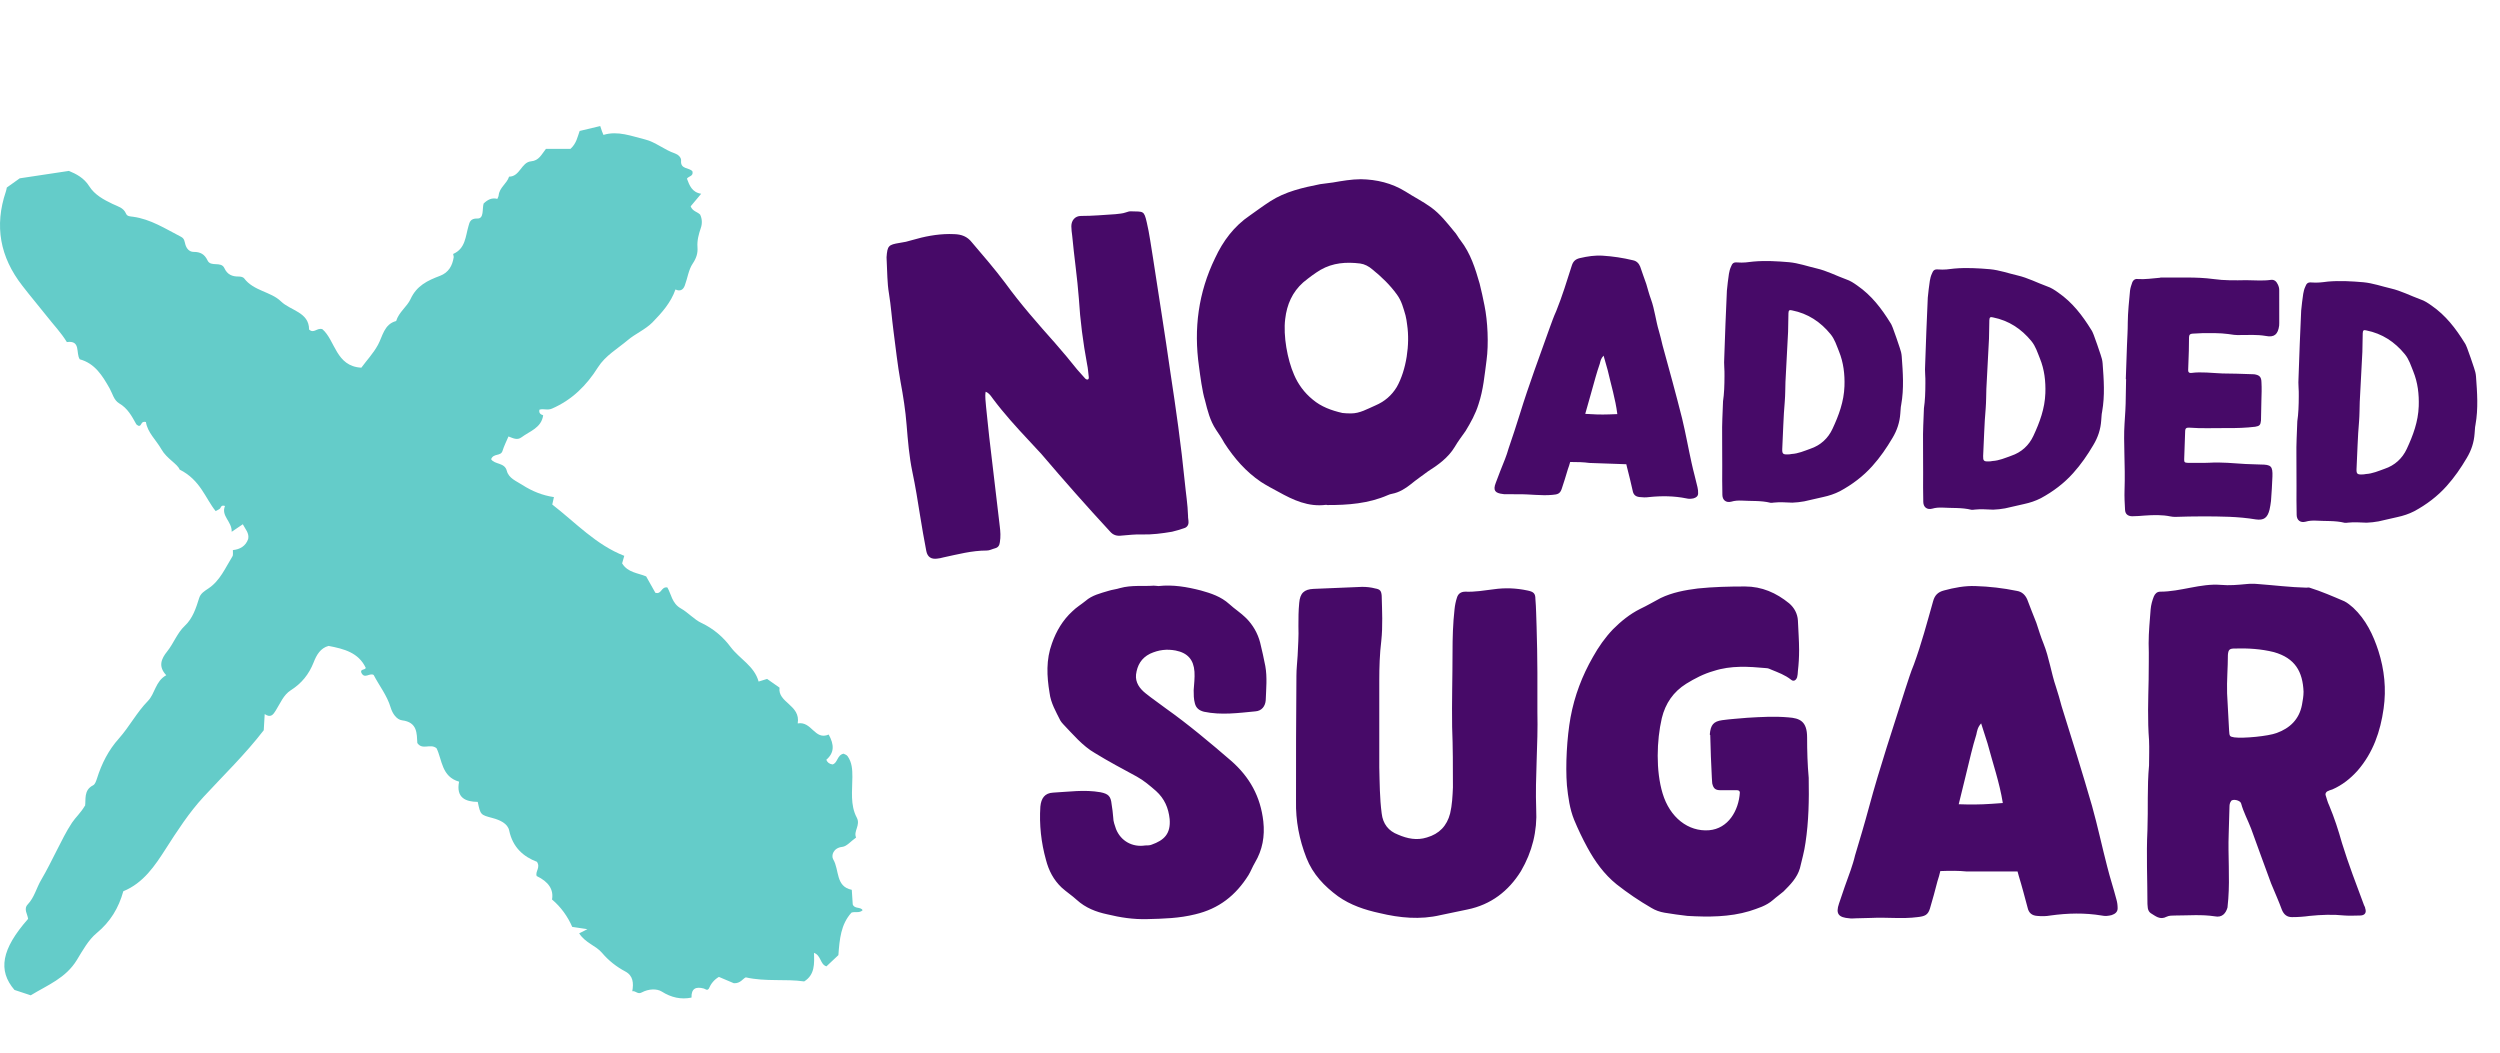 <svg width="209" height="88" viewBox="0 0 209 88" fill="none" xmlns="http://www.w3.org/2000/svg">
<path d="M7.109 67.398C7.199 66.858 6.969 66.058 7.789 65.648C7.949 65.568 8.039 65.288 8.109 65.078C8.499 63.838 9.069 62.708 9.949 61.728C10.819 60.748 11.429 59.558 12.359 58.608C12.969 57.988 12.979 56.958 13.899 56.448C13.199 55.708 13.489 55.068 13.969 54.468C14.519 53.788 14.799 52.928 15.459 52.308C16.109 51.698 16.389 50.838 16.649 49.998C16.769 49.608 17.089 49.418 17.419 49.198C18.399 48.548 18.839 47.468 19.429 46.518C19.509 46.398 19.459 46.188 19.469 45.988C20.059 45.928 20.539 45.658 20.749 45.058C20.849 44.568 20.509 44.238 20.299 43.828C20.019 44.018 19.759 44.198 19.369 44.458C19.399 43.588 18.459 43.148 18.809 42.298C18.479 42.198 18.479 42.408 18.399 42.508C18.329 42.578 18.229 42.618 18.029 42.728C17.169 41.668 16.759 40.128 15.019 39.258C14.849 38.788 13.939 38.348 13.499 37.568C13.049 36.778 12.329 36.158 12.199 35.278C11.749 35.178 11.879 35.598 11.609 35.608C11.559 35.578 11.439 35.538 11.389 35.458C11.019 34.788 10.669 34.128 9.959 33.718C9.519 33.458 9.409 32.908 9.169 32.478C8.569 31.418 7.939 30.378 6.669 30.038C6.319 29.528 6.779 28.428 5.589 28.598C5.109 27.808 4.469 27.148 3.909 26.428C3.239 25.578 2.529 24.748 1.869 23.888C-0.001 21.488 -0.481 18.888 0.489 16.018C0.529 15.918 0.539 15.808 0.569 15.678C0.959 15.398 1.359 15.108 1.649 14.908C3.079 14.698 4.369 14.498 5.759 14.288C6.369 14.538 7.019 14.868 7.459 15.568C7.909 16.288 8.679 16.698 9.409 17.048C9.859 17.268 10.319 17.348 10.539 17.868C10.639 18.098 10.889 18.088 11.109 18.118C12.599 18.318 13.829 19.128 15.119 19.788C15.439 19.948 15.419 20.198 15.499 20.448C15.599 20.788 15.829 21.058 16.189 21.058C16.749 21.058 17.099 21.248 17.349 21.768C17.619 22.358 18.479 21.808 18.759 22.418C18.999 22.948 19.409 23.128 19.959 23.118C20.109 23.118 20.329 23.158 20.409 23.268C21.199 24.328 22.649 24.378 23.479 25.188C24.289 25.978 25.839 26.088 25.839 27.548C26.249 27.918 26.489 27.378 26.949 27.518C28.029 28.438 28.069 30.628 30.209 30.738C30.669 30.108 31.199 29.558 31.599 28.828C31.989 28.118 32.109 27.098 33.119 26.838C33.339 26.098 34.029 25.638 34.319 25.008C34.839 23.868 35.759 23.448 36.789 23.058C37.499 22.788 37.819 22.218 37.929 21.508C37.939 21.418 37.869 21.238 37.889 21.228C38.919 20.778 38.909 19.768 39.169 18.888C39.249 18.618 39.299 18.248 39.909 18.268C40.479 18.288 40.299 17.478 40.429 17.018C40.749 16.708 41.109 16.498 41.579 16.628C41.619 16.528 41.679 16.428 41.689 16.328C41.749 15.678 42.379 15.348 42.559 14.768C43.469 14.768 43.579 13.568 44.389 13.488C45.069 13.428 45.269 12.908 45.639 12.448H47.689C48.189 11.998 48.279 11.448 48.459 10.948C48.479 10.948 50.149 10.548 50.179 10.538C50.229 10.688 50.279 10.838 50.329 10.988C50.369 11.088 50.409 11.188 50.449 11.278C51.659 10.908 52.809 11.388 53.929 11.658C54.789 11.868 55.539 12.528 56.429 12.828C56.689 12.918 56.959 13.158 56.939 13.428C56.869 14.178 57.629 13.988 57.889 14.328C57.989 14.748 57.559 14.718 57.429 14.938C57.639 15.498 57.849 16.078 58.619 16.198C58.259 16.628 57.989 16.948 57.739 17.248C57.899 17.668 58.289 17.698 58.529 17.938C58.709 18.298 58.709 18.718 58.589 19.058C58.409 19.588 58.269 20.098 58.309 20.658C58.349 21.158 58.219 21.578 57.909 22.038C57.559 22.558 57.479 23.258 57.249 23.868C57.119 24.228 56.859 24.388 56.469 24.198C56.089 25.298 55.329 26.148 54.539 26.958C53.939 27.558 53.099 27.908 52.489 28.428C51.639 29.148 50.609 29.728 49.989 30.708C49.039 32.218 47.829 33.428 46.149 34.158C45.759 34.328 45.439 34.138 45.099 34.248C45.029 34.528 45.189 34.648 45.409 34.718C45.259 35.778 44.289 36.038 43.599 36.558C43.229 36.838 42.869 36.618 42.509 36.488C42.339 36.888 42.139 37.278 42.009 37.698C41.859 38.168 41.259 37.868 41.059 38.388C41.339 38.848 42.189 38.648 42.369 39.358C42.529 39.988 43.169 40.218 43.679 40.548C44.489 41.068 45.359 41.418 46.309 41.558C46.249 41.808 46.199 42.018 46.169 42.178C48.129 43.698 49.839 45.558 52.189 46.468C52.119 46.708 52.059 46.918 52.009 47.098C52.489 47.878 53.339 47.898 54.019 48.188C54.299 48.688 54.569 49.158 54.789 49.558C55.329 49.708 55.249 49.038 55.789 49.108C56.109 49.638 56.169 50.438 56.909 50.858C57.519 51.198 58.049 51.808 58.639 52.078C59.659 52.558 60.469 53.268 61.079 54.088C61.829 55.088 63.059 55.668 63.419 56.978C63.699 56.888 63.909 56.828 64.129 56.758C64.419 56.958 64.739 57.178 65.169 57.488C64.999 58.748 66.949 58.928 66.689 60.478C67.869 60.268 68.099 61.918 69.279 61.408C69.749 62.258 69.759 62.928 69.079 63.518C69.169 63.738 69.329 63.868 69.599 63.908C70.039 63.788 69.969 63.128 70.519 63.008C70.609 63.058 70.779 63.098 70.859 63.218C71.229 63.738 71.259 64.328 71.259 64.948C71.259 66.098 71.059 67.288 71.629 68.358C71.959 68.988 71.329 69.488 71.569 70.018C71.129 70.328 70.789 70.758 70.419 70.798C69.659 70.878 69.469 71.528 69.659 71.848C70.179 72.718 69.839 74.118 71.209 74.388C71.239 74.868 71.269 75.248 71.289 75.608C71.439 76.008 71.929 75.788 72.119 76.088C71.849 76.368 71.479 76.178 71.179 76.298C70.289 77.288 70.189 78.518 70.089 79.848C69.789 80.128 69.439 80.458 69.089 80.788C68.549 80.618 68.659 79.878 68.049 79.658C68.079 80.568 68.129 81.488 67.229 82.048C65.659 81.818 64.039 82.088 62.349 81.708C62.109 81.798 61.909 82.228 61.349 82.198C61.009 82.048 60.559 81.868 60.099 81.668C59.709 81.898 59.429 82.238 59.259 82.648C59.109 82.858 58.969 82.668 58.829 82.638C58.179 82.468 57.789 82.628 57.809 83.398C56.949 83.578 56.119 83.398 55.329 82.898C54.919 82.638 54.229 82.658 53.649 82.968C53.299 83.158 53.169 82.818 52.859 82.868C52.979 82.198 52.939 81.568 52.279 81.218C51.529 80.818 50.879 80.308 50.319 79.648C49.809 79.048 48.939 78.838 48.419 78.028C48.579 77.948 48.769 77.848 49.109 77.678C48.559 77.598 48.239 77.548 47.839 77.488C47.459 76.618 46.889 75.818 46.149 75.198C46.296 74.371 45.869 73.718 44.869 73.238C44.719 72.868 45.209 72.538 44.889 72.048C43.759 71.618 42.869 70.848 42.569 69.438C42.449 68.838 41.779 68.548 41.179 68.388C40.169 68.118 40.169 68.128 39.939 67.038C38.939 67.028 38.109 66.708 38.379 65.348C36.909 64.928 36.969 63.528 36.499 62.558C35.979 62.118 35.329 62.748 34.889 62.118C34.839 61.318 34.909 60.378 33.609 60.218C33.159 60.158 32.809 59.658 32.659 59.148C32.359 58.138 31.699 57.318 31.239 56.428C30.899 56.218 30.469 56.818 30.199 56.218C30.109 55.918 30.519 56.028 30.579 55.838C29.969 54.548 28.759 54.248 27.469 53.998C26.789 54.178 26.459 54.758 26.219 55.378C25.829 56.368 25.219 57.128 24.319 57.698C23.699 58.088 23.439 58.788 23.059 59.388C22.849 59.728 22.649 60.048 22.129 59.698C22.099 60.268 22.069 60.698 22.049 61.048C20.479 63.088 18.699 64.798 17.029 66.608C15.809 67.928 14.819 69.458 13.839 70.988C12.959 72.358 11.999 73.818 10.309 74.508C9.919 75.908 9.229 77.058 8.079 78.008C7.389 78.578 6.899 79.478 6.429 80.248C5.499 81.778 3.979 82.348 2.569 83.208C2.129 83.068 1.659 82.908 1.209 82.758C-0.191 81.128 0.119 79.348 2.349 76.818C2.309 76.428 1.949 75.998 2.319 75.608C2.879 75.018 3.049 74.218 3.449 73.548C3.919 72.748 4.329 71.918 4.749 71.088C5.149 70.308 5.529 69.518 6.019 68.778C6.329 68.318 6.749 67.958 7.099 67.358L7.109 67.398Z" fill="#64CCC9"/>
<path d="M141.908 40.722C141.761 40.06 141.565 39.395 141.418 38.708C141.145 37.481 140.921 36.207 140.623 34.979C140.11 32.939 139.548 30.898 138.986 28.857C138.902 28.464 138.794 28.071 138.686 27.677C138.424 26.816 138.334 25.887 138.023 25.024C137.868 24.605 137.76 24.187 137.63 23.744C137.451 23.275 137.298 22.782 137.12 22.289C137.008 22.017 136.82 21.816 136.506 21.756C135.685 21.557 134.837 21.43 134.01 21.377C133.354 21.33 132.718 21.429 132.079 21.577C131.711 21.662 131.51 21.85 131.4 22.211C130.99 23.488 130.604 24.765 130.098 26.014C129.887 26.469 129.724 26.951 129.536 27.456C128.699 29.813 127.813 32.169 127.071 34.579C126.769 35.567 126.443 36.53 126.117 37.492C126.033 37.806 125.926 38.095 125.818 38.383C125.551 39.056 125.285 39.704 125.042 40.378C124.801 41.002 124.988 41.228 125.643 41.3C125.764 41.328 125.911 41.309 126.032 41.313C126.349 41.324 126.666 41.311 126.982 41.322C127.908 41.306 128.853 41.46 129.781 41.371C130.221 41.338 130.418 41.272 130.553 40.886C130.743 40.333 130.908 39.779 131.074 39.224C131.154 39.032 131.21 38.815 131.265 38.622C131.874 38.619 132.409 38.638 132.87 38.702C133.989 38.741 135.011 38.777 135.959 38.81C135.98 38.908 136.002 38.982 136.023 39.08C136.195 39.719 136.343 40.382 136.491 41.021C136.552 41.364 136.742 41.517 137.057 41.552C137.324 41.586 137.591 41.595 137.861 41.556C138.912 41.446 139.959 41.458 140.974 41.664C141.192 41.721 141.387 41.703 141.583 41.661C141.805 41.596 141.955 41.479 141.963 41.26C141.969 41.066 141.951 40.895 141.908 40.722ZM134.522 34.644C133.839 34.669 133.182 34.646 132.526 34.599C132.805 33.586 133.108 32.573 133.388 31.536C133.499 31.15 133.609 30.788 133.744 30.403C133.8 30.186 133.832 29.968 134.06 29.732C134.19 30.175 134.298 30.569 134.407 30.962C134.681 32.165 135.053 33.372 135.205 34.595C135.204 34.619 135.204 34.619 135.204 34.619C134.985 34.636 134.741 34.627 134.522 34.644ZM143.971 36.386C143.965 37.239 143.984 38.092 143.979 38.944C143.974 39.772 143.971 40.575 143.991 41.38C144 41.819 144.309 42.048 144.727 41.941C145.022 41.854 145.29 41.839 145.582 41.849C146.408 41.903 147.215 41.833 148.011 42.032C148.109 42.035 148.206 42.038 148.28 42.017C148.793 41.961 149.328 42.004 149.838 42.022C150.18 42.01 150.498 41.972 150.841 41.911C151.357 41.783 151.896 41.68 152.412 41.552C152.903 41.447 153.371 41.293 153.817 41.065C154.835 40.516 155.761 39.818 156.521 38.967C157.18 38.235 157.718 37.45 158.21 36.615C158.598 35.971 158.817 35.297 158.866 34.568C158.899 34.325 158.883 34.081 158.94 33.84C159.183 32.484 159.083 31.141 158.984 29.798C158.968 29.554 158.904 29.308 158.815 29.062C158.639 28.52 158.44 27.953 158.239 27.41C158.171 27.261 158.128 27.114 158.035 26.989C157.297 25.794 156.459 24.693 155.27 23.872C154.984 23.667 154.675 23.462 154.338 23.353C153.52 23.056 152.731 22.639 151.861 22.438C151.112 22.266 150.367 21.996 149.566 21.92C148.57 21.836 147.598 21.778 146.596 21.865C146.156 21.922 145.715 21.98 145.254 21.94C144.89 21.903 144.812 22.046 144.705 22.31C144.626 22.478 144.57 22.695 144.539 22.889C144.474 23.349 144.409 23.834 144.368 24.296C144.278 26.168 144.213 28.041 144.148 29.914C144.106 30.424 144.185 30.938 144.167 31.449C144.165 32.204 144.14 32.934 144.046 33.539C144.009 34.585 143.953 35.484 143.971 36.386ZM149.484 27.738C149.503 27.203 149.496 26.691 149.514 26.18C149.523 25.937 149.597 25.891 149.815 25.947C151.145 26.212 152.192 26.907 153.033 27.935C153.384 28.361 153.536 28.878 153.738 29.372C154.119 30.311 154.231 31.289 154.197 32.286C154.152 33.575 153.722 34.729 153.195 35.856C152.827 36.647 152.197 37.233 151.335 37.52C150.842 37.698 150.322 37.923 149.785 37.953C149.663 37.973 149.565 37.994 149.443 37.99C149.053 38.001 148.983 37.925 148.996 37.536C149.067 36.199 149.09 34.86 149.208 33.549C149.252 32.99 149.247 32.454 149.265 31.919C149.339 30.509 149.412 29.123 149.484 27.738ZM160.766 36.972C160.76 37.825 160.779 38.678 160.774 39.53C160.769 40.358 160.766 41.161 160.786 41.966C160.795 42.404 161.104 42.634 161.522 42.527C161.817 42.44 162.085 42.425 162.377 42.435C163.204 42.489 164.01 42.419 164.806 42.617C164.904 42.621 165.001 42.624 165.075 42.602C165.588 42.547 166.123 42.59 166.633 42.608C166.975 42.596 167.293 42.558 167.636 42.497C168.152 42.369 168.691 42.266 169.207 42.138C169.698 42.033 170.166 41.879 170.612 41.651C171.63 41.102 172.556 40.404 173.316 39.553C173.975 38.821 174.514 38.036 175.005 37.201C175.393 36.557 175.612 35.883 175.661 35.154C175.694 34.911 175.678 34.667 175.736 34.426C175.978 33.07 175.878 31.727 175.779 30.384C175.763 30.14 175.699 29.895 175.61 29.648C175.434 29.106 175.235 28.539 175.034 27.996C174.966 27.847 174.923 27.7 174.83 27.575C174.092 26.38 173.254 25.279 172.065 24.458C171.78 24.253 171.47 24.048 171.133 23.939C170.315 23.642 169.526 23.225 168.656 23.024C167.907 22.852 167.162 22.582 166.361 22.506C165.365 22.422 164.393 22.364 163.391 22.451C162.951 22.508 162.51 22.566 162.049 22.526C161.685 22.489 161.607 22.632 161.5 22.896C161.421 23.064 161.365 23.281 161.334 23.475C161.269 23.935 161.204 24.42 161.163 24.882C161.073 26.754 161.008 28.627 160.943 30.5C160.901 31.01 160.98 31.524 160.962 32.035C160.96 32.79 160.935 33.52 160.841 34.125C160.804 35.171 160.748 36.071 160.766 36.972ZM166.279 28.324C166.298 27.788 166.292 27.277 166.309 26.766C166.318 26.523 166.393 26.477 166.61 26.533C167.94 26.799 168.987 27.493 169.828 28.521C170.179 28.947 170.331 29.464 170.533 29.958C170.915 30.897 171.027 31.875 170.992 32.872C170.947 34.161 170.517 35.315 169.99 36.442C169.622 37.233 168.992 37.819 168.13 38.106C167.637 38.284 167.117 38.509 166.581 38.539C166.458 38.559 166.36 38.58 166.238 38.576C165.848 38.587 165.778 38.511 165.791 38.122C165.862 36.785 165.885 35.446 166.004 34.135C166.047 33.576 166.042 33.04 166.06 32.505C166.134 31.095 166.207 29.709 166.279 28.324ZM177.741 31.695C177.724 32.181 177.731 32.669 177.714 33.18C177.712 33.935 177.661 34.688 177.61 35.441C177.507 36.996 177.687 38.829 177.611 40.994C177.593 41.529 177.623 42.066 177.653 42.603C177.664 42.969 177.877 43.147 178.242 43.159C178.608 43.148 178.974 43.136 179.316 43.099C180.024 43.051 180.755 43.028 181.456 43.174C181.577 43.203 181.723 43.208 181.845 43.212C182.601 43.19 183.356 43.167 184.136 43.17C185.621 43.173 187.107 43.176 188.584 43.423C189.262 43.52 189.563 43.286 189.733 42.61C189.79 42.369 189.822 42.127 189.855 41.884C189.9 41.301 189.955 40.426 189.975 39.842C190.006 38.967 189.864 38.84 188.988 38.834C188.55 38.819 188.136 38.804 187.723 38.79C186.726 38.73 185.731 38.623 184.706 38.684C184.121 38.713 183.513 38.691 182.904 38.694C182.636 38.685 182.589 38.635 182.598 38.392C182.613 37.954 182.62 37.735 182.636 37.297C182.652 36.835 182.665 36.47 182.681 36.008C182.688 35.813 182.787 35.743 183.006 35.751C184.075 35.837 185.124 35.776 186.195 35.789C186.975 35.792 187.755 35.771 188.538 35.676C188.905 35.616 188.981 35.521 189.018 35.157C189.038 34.598 189.033 34.037 189.053 33.478C189.07 32.967 189.088 32.456 189.057 31.944C189.048 31.505 188.883 31.353 188.447 31.289C188.35 31.286 188.228 31.282 188.131 31.278C187.352 31.251 186.574 31.224 185.795 31.221C184.919 31.19 184.047 31.062 183.19 31.179C183.019 31.197 182.924 31.121 182.93 30.951C182.951 30.367 182.967 29.904 182.987 29.321C183.003 28.858 182.987 28.639 183.002 28.201C183.009 27.982 183.085 27.912 183.28 27.894C183.573 27.88 183.842 27.865 184.134 27.851C184.865 27.852 185.572 27.828 186.275 27.925C186.614 27.986 186.929 28.021 187.271 28.009C187.977 28.009 188.685 27.961 189.411 28.084C190.137 28.231 190.439 27.949 190.537 27.222C190.54 27.149 190.542 27.076 190.545 27.003C190.548 26.224 190.539 25.078 190.543 24.275C190.549 24.105 190.506 23.933 190.415 23.759C190.302 23.512 190.112 23.359 189.843 23.398C189.157 23.496 188.454 23.423 187.772 23.423C186.87 23.44 185.944 23.457 185.047 23.328C183.593 23.131 182.152 23.227 180.692 23.201C180.643 23.199 180.619 23.198 180.57 23.221C179.935 23.271 179.322 23.372 178.691 23.326C178.497 23.294 178.347 23.411 178.268 23.579C178.186 23.819 178.106 24.036 178.073 24.278C177.997 25.055 177.885 26.171 177.882 26.951C177.882 27.657 177.841 28.142 177.815 28.872C177.781 29.845 177.751 30.721 177.717 31.694L177.741 31.695ZM191.98 38.061C191.975 38.914 191.994 39.767 191.988 40.619C191.984 41.447 191.98 42.251 192.001 43.055C192.01 43.494 192.319 43.724 192.736 43.616C193.032 43.529 193.3 43.514 193.592 43.525C194.418 43.578 195.224 43.508 196.021 43.707C196.118 43.71 196.216 43.713 196.29 43.692C196.803 43.636 197.337 43.679 197.848 43.697C198.189 43.685 198.507 43.647 198.851 43.586C199.366 43.458 199.906 43.355 200.422 43.227C200.913 43.122 201.381 42.968 201.827 42.74C202.845 42.191 203.77 41.493 204.531 40.642C205.189 39.91 205.728 39.126 206.22 38.29C206.608 37.646 206.826 36.972 206.876 36.243C206.909 36.001 206.893 35.757 206.95 35.515C207.192 34.16 207.093 32.816 206.994 31.474C206.978 31.229 206.913 30.984 206.825 30.737C206.649 30.195 206.449 29.628 206.249 29.085C206.181 28.937 206.138 28.789 206.045 28.664C205.307 27.469 204.468 26.368 203.279 25.547C202.994 25.343 202.685 25.137 202.348 25.028C201.53 24.731 200.741 24.314 199.871 24.113C199.122 23.941 198.376 23.671 197.575 23.595C196.58 23.511 195.607 23.453 194.606 23.54C194.165 23.598 193.725 23.655 193.264 23.615C192.9 23.578 192.822 23.721 192.715 23.985C192.636 24.153 192.58 24.37 192.549 24.564C192.484 25.025 192.418 25.509 192.378 25.971C192.288 27.843 192.223 29.716 192.157 31.589C192.115 32.099 192.195 32.613 192.177 33.124C192.175 33.879 192.149 34.609 192.055 35.214C192.019 36.26 191.963 37.16 191.98 38.061ZM197.494 29.413C197.513 28.878 197.506 28.366 197.524 27.855C197.533 27.612 197.607 27.566 197.824 27.622C199.155 27.888 200.202 28.582 201.043 29.61C201.394 30.036 201.546 30.553 201.748 31.047C202.129 31.986 202.241 32.964 202.206 33.961C202.161 35.25 201.731 36.404 201.205 37.531C200.836 38.322 200.207 38.909 199.345 39.195C198.851 39.373 198.332 39.598 197.795 39.628C197.673 39.648 197.575 39.669 197.453 39.665C197.063 39.676 196.992 39.6 197.006 39.211C197.077 37.874 197.099 36.535 197.218 35.224C197.262 34.665 197.256 34.129 197.275 33.594C197.349 32.184 197.421 30.799 197.494 29.413Z" fill="#470A68"/>
<path d="M83.003 33.328C83.92 34.556 84.959 35.702 86.03 36.844C86.376 37.227 86.718 37.576 87.064 37.959C88.93 40.148 90.824 42.3 92.779 44.412C93.052 44.738 93.36 44.829 93.78 44.774C94.366 44.73 94.916 44.657 95.478 44.682C96.336 44.701 97.144 44.595 97.981 44.453C98.332 44.374 98.68 44.262 98.995 44.155C99.217 44.093 99.357 43.91 99.36 43.68C99.367 43.481 99.313 43.324 99.32 43.126C99.294 42.175 99.138 41.242 99.048 40.3C98.742 37.215 98.31 34.18 97.847 31.149C97.394 27.952 96.877 24.764 96.392 21.571C96.241 20.67 96.084 19.474 95.868 18.581C95.64 17.592 95.588 17.697 94.564 17.667C94.431 17.652 94.273 17.705 94.116 17.759C93.833 17.862 93.538 17.867 93.247 17.906C92.301 17.964 91.359 18.055 90.372 18.053C89.878 18.052 89.565 18.422 89.564 18.915C89.566 19.178 89.6 19.437 89.638 19.728C89.785 21.353 90.072 23.289 90.192 24.951C90.3 26.778 90.542 28.621 90.881 30.452C90.96 30.803 90.974 31.163 91.021 31.519C91.034 31.616 91.014 31.717 90.917 31.73C90.852 31.738 90.747 31.686 90.706 31.626C90.478 31.393 90.278 31.123 90.05 30.89C89.459 30.145 88.836 29.404 88.217 28.696C86.75 27.047 85.32 25.425 84.035 23.654C83.159 22.486 82.189 21.363 81.256 20.269C80.86 19.762 80.378 19.595 79.783 19.574C79.65 19.559 79.488 19.58 79.354 19.564C78.303 19.571 77.276 19.771 76.263 20.069C75.916 20.18 75.564 20.259 75.209 20.306C74.275 20.461 74.187 20.539 74.116 21.502C74.129 21.599 74.113 21.733 74.13 21.862C74.18 22.743 74.165 23.633 74.317 24.535C74.485 25.565 74.556 26.608 74.692 27.643C74.878 29.066 75.033 30.492 75.284 31.907C75.506 33.095 75.699 34.319 75.792 35.524C75.901 36.858 76.006 38.16 76.273 39.441C76.531 40.657 76.72 41.849 76.914 43.073C77.078 44.071 77.242 45.069 77.438 46.063C77.538 46.576 77.859 46.764 78.344 46.701C78.506 46.68 78.7 46.654 78.857 46.601C80.073 46.342 81.248 46.024 82.498 46.024C82.729 46.027 82.942 45.9 83.197 45.834C83.451 45.767 83.559 45.589 83.59 45.322C83.664 44.884 83.637 44.427 83.578 43.975C83.283 41.481 82.993 39.019 82.699 36.525C82.621 35.68 82.51 34.84 82.437 34.027C82.414 33.602 82.326 33.186 82.4 32.749C82.713 32.872 82.844 33.118 83.003 33.328ZM110.371 15.395C108.929 15.683 107.459 16.008 106.185 16.832C105.609 17.204 105.07 17.604 104.498 18.008C103.168 18.906 102.246 20.145 101.579 21.581C100.181 24.462 99.787 27.474 100.235 30.638C100.333 31.382 100.515 32.773 100.738 33.467C100.949 34.327 101.157 35.155 101.651 35.913C101.896 36.275 102.141 36.638 102.357 37.037C103.182 38.31 104.152 39.433 105.415 40.286C105.882 40.587 106.377 40.851 106.872 41.115C108.115 41.807 109.376 42.398 110.864 42.203C110.896 42.198 110.932 42.227 110.965 42.222C112.676 42.228 114.402 42.1 116.02 41.394C116.145 41.345 116.238 41.3 116.367 41.283C116.977 41.17 117.493 40.839 117.94 40.485C118.415 40.093 118.898 39.767 119.377 39.408C120.228 38.869 121.069 38.265 121.61 37.372C121.878 36.909 122.215 36.47 122.52 36.035C122.952 35.321 123.353 34.61 123.606 33.788C124.008 32.584 124.109 31.353 124.276 30.115C124.461 28.774 124.373 26.846 124.102 25.533C123.989 24.922 123.843 24.317 123.698 23.711C123.334 22.443 122.938 21.179 122.107 20.104C121.911 19.867 121.772 19.556 121.544 19.323C120.957 18.611 120.402 17.894 119.638 17.336C118.948 16.835 118.209 16.471 117.49 16.007C116.345 15.302 115.089 15.006 113.771 14.982C112.982 14.987 112.21 15.121 111.438 15.255C111.083 15.302 110.727 15.348 110.371 15.395ZM116.774 32.349C116.341 33.064 115.75 33.569 114.971 33.901C114.317 34.184 113.676 34.565 112.952 34.561C112.722 34.558 112.459 34.56 112.224 34.525C111.309 34.316 110.445 34.002 109.742 33.404C109.042 32.837 108.52 32.117 108.188 31.338C107.626 30.063 107.266 28.071 107.443 26.666C107.581 25.464 108.036 24.418 108.949 23.607C109.424 23.216 109.903 22.857 110.391 22.563C111.431 21.966 112.539 21.886 113.709 22.029C114.077 22.079 114.43 22.263 114.727 22.52C115.499 23.142 116.216 23.838 116.779 24.619C117.178 25.159 117.324 25.764 117.501 26.366C117.568 26.62 117.602 26.879 117.635 27.138C117.884 28.783 117.574 30.928 116.774 32.349Z" fill="#470A68"/>
<path d="M93.634 49.163C93.333 49.263 92.964 49.297 92.663 49.397C91.994 49.598 91.291 49.765 90.756 50.234C90.388 50.535 89.986 50.769 89.651 51.104C88.848 51.84 88.313 52.743 87.945 53.781C87.443 55.153 87.51 56.525 87.744 57.931C87.844 58.767 88.279 59.503 88.647 60.24C88.714 60.34 88.781 60.44 88.882 60.541C89.651 61.344 90.522 62.381 91.525 62.95C92.663 63.653 93.868 64.289 95.039 64.925C95.642 65.259 96.144 65.694 96.646 66.129C97.348 66.765 97.683 67.535 97.783 68.472C97.884 69.71 97.315 70.246 96.277 70.614C96.11 70.68 95.943 70.68 95.742 70.68C94.671 70.848 93.701 70.312 93.299 69.308C93.199 69.007 93.065 68.673 93.065 68.338C93.031 67.97 92.998 67.602 92.931 67.234C92.864 66.564 92.663 66.364 91.994 66.23C90.655 65.996 89.35 66.196 88.045 66.263C87.342 66.297 87.041 66.732 86.974 67.434C86.874 68.94 87.041 70.446 87.443 71.885C87.677 72.789 88.079 73.558 88.748 74.194C89.15 74.562 89.618 74.864 90.019 75.232C90.756 75.901 91.626 76.236 92.563 76.436C93.667 76.704 94.738 76.871 95.909 76.838C97.248 76.805 98.587 76.771 99.925 76.436C101.9 75.968 103.305 74.864 104.376 73.157C104.577 72.822 104.711 72.454 104.911 72.12C105.547 71.049 105.748 69.911 105.614 68.673C105.38 66.598 104.476 64.958 102.903 63.586C101.197 62.114 99.323 60.541 97.482 59.236C96.913 58.801 96.311 58.399 95.775 57.964C95.273 57.562 94.905 57.06 94.972 56.391C95.073 55.621 95.407 55.019 96.144 54.651C96.88 54.316 97.549 54.249 98.285 54.383C99.289 54.584 99.791 55.153 99.858 56.157C99.892 56.659 99.825 57.194 99.791 57.696C99.791 58.064 99.791 58.432 99.892 58.801C99.992 59.202 100.26 59.403 100.661 59.503C102.1 59.804 103.539 59.604 104.945 59.47C105.48 59.436 105.781 59.035 105.815 58.533C105.848 57.596 105.949 56.625 105.781 55.688C105.648 55.019 105.514 54.383 105.346 53.714C105.146 52.944 104.744 52.242 104.175 51.673C103.74 51.238 103.205 50.903 102.77 50.501C102.067 49.865 101.23 49.598 100.394 49.364C99.222 49.062 98.051 48.862 96.846 48.995C96.746 48.995 96.646 48.962 96.445 48.962C95.575 49.029 94.604 48.895 93.634 49.163ZM128.526 56.224C128.526 54.952 128.493 53.647 128.459 52.375C128.426 51.606 128.426 50.836 128.359 50.066C128.359 49.598 128.192 49.464 127.69 49.364C126.753 49.163 125.816 49.129 124.879 49.263C124.076 49.364 123.306 49.497 122.503 49.464C122.135 49.464 121.9 49.631 121.8 49.966C121.7 50.267 121.633 50.602 121.599 50.936C121.465 52.141 121.432 53.312 121.432 54.517C121.432 56.592 121.365 58.7 121.398 60.775C121.465 62.448 121.465 64.121 121.465 65.828C121.432 66.564 121.398 67.301 121.231 68.003C120.963 69.041 120.328 69.71 119.29 70.011C118.454 70.279 117.65 70.112 116.881 69.777C116.078 69.476 115.609 68.874 115.509 68.003C115.341 66.732 115.341 65.427 115.308 64.155C115.308 61.712 115.308 59.303 115.308 56.893C115.308 55.789 115.341 54.684 115.475 53.58C115.609 52.342 115.542 51.07 115.509 49.799C115.475 49.397 115.375 49.263 114.973 49.196C114.605 49.096 114.237 49.062 113.869 49.062C112.53 49.129 111.192 49.163 109.82 49.23C109.017 49.263 108.682 49.598 108.615 50.401C108.548 51.07 108.548 51.706 108.548 52.342C108.581 53.178 108.515 54.015 108.481 54.818C108.448 55.387 108.381 55.923 108.381 56.492C108.347 59.972 108.347 63.452 108.347 66.966C108.314 68.606 108.615 70.179 109.217 71.718C109.753 73.09 110.723 74.094 111.861 74.931C112.898 75.667 114.103 76.068 115.341 76.336C117.015 76.738 118.721 76.905 120.428 76.503C121.164 76.336 121.934 76.202 122.67 76.035C124.645 75.633 126.117 74.496 127.154 72.822C128.091 71.216 128.526 69.476 128.426 67.635C128.326 64.925 128.593 62.247 128.526 59.537C128.526 58.432 128.526 57.328 128.526 56.224ZM151.074 61.645C151.074 60.306 150.472 60.039 149.501 59.972C148.364 59.871 147.226 59.938 146.088 60.005C145.385 60.072 144.683 60.106 143.98 60.206C143.244 60.306 143.009 60.608 142.942 61.377C142.942 61.411 142.942 61.444 142.976 61.444C143.009 62.649 143.043 63.854 143.11 65.025C143.11 65.192 143.143 65.36 143.143 65.493C143.244 65.929 143.411 66.062 143.846 66.062C144.314 66.062 144.749 66.062 145.218 66.062C145.352 66.062 145.452 66.129 145.452 66.263C145.352 67.769 144.482 69.275 142.875 69.409C141.135 69.543 139.596 68.338 138.994 66.33C138.425 64.456 138.492 61.913 138.927 60.039C139.228 58.801 139.897 57.83 140.968 57.161C141.671 56.726 142.44 56.324 143.277 56.09C144.716 55.621 146.188 55.722 147.661 55.856C147.795 55.856 147.962 55.923 148.096 55.989C148.665 56.224 149.234 56.425 149.736 56.826C149.937 56.993 150.137 56.893 150.238 56.625C150.271 56.458 150.305 56.291 150.305 56.09C150.372 55.521 150.405 54.952 150.405 54.35C150.405 53.547 150.338 52.71 150.305 51.873C150.271 51.304 150.003 50.803 149.568 50.434C148.498 49.564 147.293 49.029 145.887 49.029C144.549 49.029 143.244 49.062 141.938 49.196C140.868 49.33 139.797 49.531 138.826 49.999C138.257 50.3 137.688 50.635 137.12 50.903C136.249 51.338 135.513 51.94 134.844 52.61C134.175 53.312 133.639 54.082 133.171 54.919C132.267 56.492 131.631 58.165 131.297 59.972C130.995 61.645 130.862 63.988 130.995 65.661C131.096 66.631 131.23 67.635 131.598 68.539C131.932 69.342 132.301 70.112 132.702 70.848C133.338 72.019 134.108 73.09 135.145 73.927C136.082 74.663 137.019 75.299 138.057 75.901C138.391 76.102 138.759 76.236 139.161 76.303C139.797 76.403 140.433 76.503 141.068 76.57C142.809 76.671 144.582 76.671 146.255 76.169C146.958 75.934 147.661 75.734 148.23 75.232C148.531 74.964 148.832 74.763 149.1 74.529C149.669 73.96 150.238 73.391 150.472 72.588C150.639 71.885 150.84 71.183 150.94 70.446C151.208 68.673 151.242 66.899 151.208 65.025C151.108 63.954 151.074 62.783 151.074 61.645ZM176.934 75.198C176.699 74.295 176.398 73.391 176.164 72.454C175.729 70.781 175.361 69.041 174.892 67.368C174.089 64.59 173.219 61.812 172.349 59.035C172.215 58.499 172.048 57.964 171.88 57.428C171.479 56.257 171.312 54.986 170.843 53.814C170.609 53.245 170.441 52.676 170.241 52.074C169.973 51.438 169.739 50.769 169.471 50.1C169.304 49.732 169.036 49.464 168.601 49.397C167.463 49.163 166.292 49.029 165.154 48.995C164.25 48.962 163.38 49.129 162.51 49.364C162.008 49.497 161.741 49.765 161.607 50.267C161.105 52.041 160.636 53.814 160 55.554C159.733 56.19 159.532 56.86 159.298 57.562C158.26 60.842 157.156 64.121 156.252 67.468C155.884 68.84 155.483 70.179 155.081 71.517C154.981 71.952 154.847 72.354 154.713 72.755C154.378 73.692 154.044 74.596 153.743 75.533C153.441 76.403 153.709 76.704 154.613 76.771C154.78 76.805 154.981 76.771 155.148 76.771C155.583 76.771 156.018 76.738 156.453 76.738C157.725 76.671 159.03 76.838 160.302 76.671C160.904 76.604 161.172 76.503 161.339 75.968C161.573 75.198 161.774 74.429 161.975 73.659C162.075 73.391 162.142 73.09 162.209 72.822C163.046 72.789 163.782 72.789 164.418 72.856C165.957 72.856 167.363 72.856 168.668 72.856C168.701 72.99 168.735 73.09 168.768 73.224C169.036 74.094 169.27 74.998 169.504 75.868C169.605 76.336 169.873 76.537 170.308 76.57C170.676 76.604 171.044 76.604 171.412 76.537C172.851 76.336 174.29 76.303 175.695 76.537C175.997 76.604 176.264 76.57 176.532 76.503C176.833 76.403 177.034 76.236 177.034 75.934C177.034 75.667 177.001 75.433 176.934 75.198ZM166.493 67.2C165.556 67.267 164.652 67.267 163.749 67.234C164.083 65.828 164.451 64.423 164.786 62.984C164.92 62.448 165.054 61.946 165.221 61.411C165.288 61.11 165.321 60.809 165.623 60.474C165.823 61.076 165.991 61.612 166.158 62.147C166.593 63.787 167.162 65.427 167.43 67.1C167.43 67.133 167.43 67.133 167.43 67.133C167.128 67.167 166.794 67.167 166.493 67.2ZM179.526 69.409C179.425 71.45 179.526 73.525 179.526 75.566C179.526 75.7 179.559 75.834 179.559 75.934C179.593 76.102 179.66 76.236 179.794 76.336C180.195 76.57 180.563 76.938 181.132 76.637C181.333 76.537 181.601 76.537 181.835 76.537C182.939 76.537 184.044 76.436 185.148 76.604C185.784 76.738 186.085 76.336 186.219 75.868C186.252 75.633 186.252 75.366 186.286 75.131C186.42 73.324 186.252 71.517 186.319 69.71C186.353 68.94 186.353 68.171 186.386 67.401C186.386 67.267 186.42 67.1 186.52 66.966C186.654 66.765 187.29 66.899 187.357 67.167C187.557 67.903 187.925 68.572 188.193 69.275C188.762 70.814 189.298 72.354 189.866 73.86C190.168 74.596 190.502 75.332 190.77 76.068C190.937 76.47 191.205 76.671 191.607 76.671C192.109 76.671 192.611 76.637 193.079 76.57C194.049 76.47 195.053 76.436 196.024 76.537C196.459 76.57 196.861 76.537 197.296 76.537C197.697 76.537 197.864 76.303 197.731 75.934C197.731 75.834 197.664 75.767 197.63 75.667C196.994 73.96 196.325 72.22 195.79 70.48C195.488 69.409 195.154 68.371 194.719 67.334C194.585 67.066 194.518 66.765 194.418 66.464C194.384 66.364 194.451 66.23 194.551 66.163C194.685 66.096 194.853 66.029 194.987 65.996C195.823 65.627 196.492 65.092 197.095 64.423C198.4 62.917 199.002 61.143 199.27 59.236C199.504 57.596 199.337 55.989 198.835 54.417C198.4 53.078 197.798 51.806 196.727 50.803C196.492 50.602 196.258 50.401 195.99 50.267C195.053 49.865 194.049 49.431 193.079 49.129C193.012 49.096 192.912 49.129 192.811 49.129C191.473 49.096 190.134 48.928 188.796 48.828C188.461 48.795 188.093 48.795 187.792 48.828C187.089 48.895 186.386 48.962 185.65 48.895C183.977 48.761 182.303 49.464 180.597 49.464C180.329 49.464 180.162 49.631 180.061 49.865C179.927 50.2 179.827 50.568 179.794 50.936C179.727 51.873 179.626 52.81 179.626 53.781C179.66 54.785 179.626 55.789 179.626 56.826C179.593 58.499 179.526 60.173 179.66 61.879C179.693 62.582 179.66 63.285 179.66 63.988C179.492 65.795 179.593 67.602 179.526 69.409ZM186.252 54.751C186.286 54.316 186.386 54.216 186.821 54.216C187.925 54.182 189.03 54.249 190.101 54.517C191.874 55.019 192.51 56.157 192.577 57.83C192.577 58.198 192.51 58.566 192.443 58.934C192.209 60.139 191.439 60.875 190.335 61.277C189.632 61.545 187.557 61.745 186.788 61.645C186.386 61.578 186.386 61.545 186.353 61.076C186.286 60.039 186.252 59.001 186.185 57.964C186.152 56.893 186.252 55.822 186.252 54.751Z" fill="#470A68"/>
</svg>
